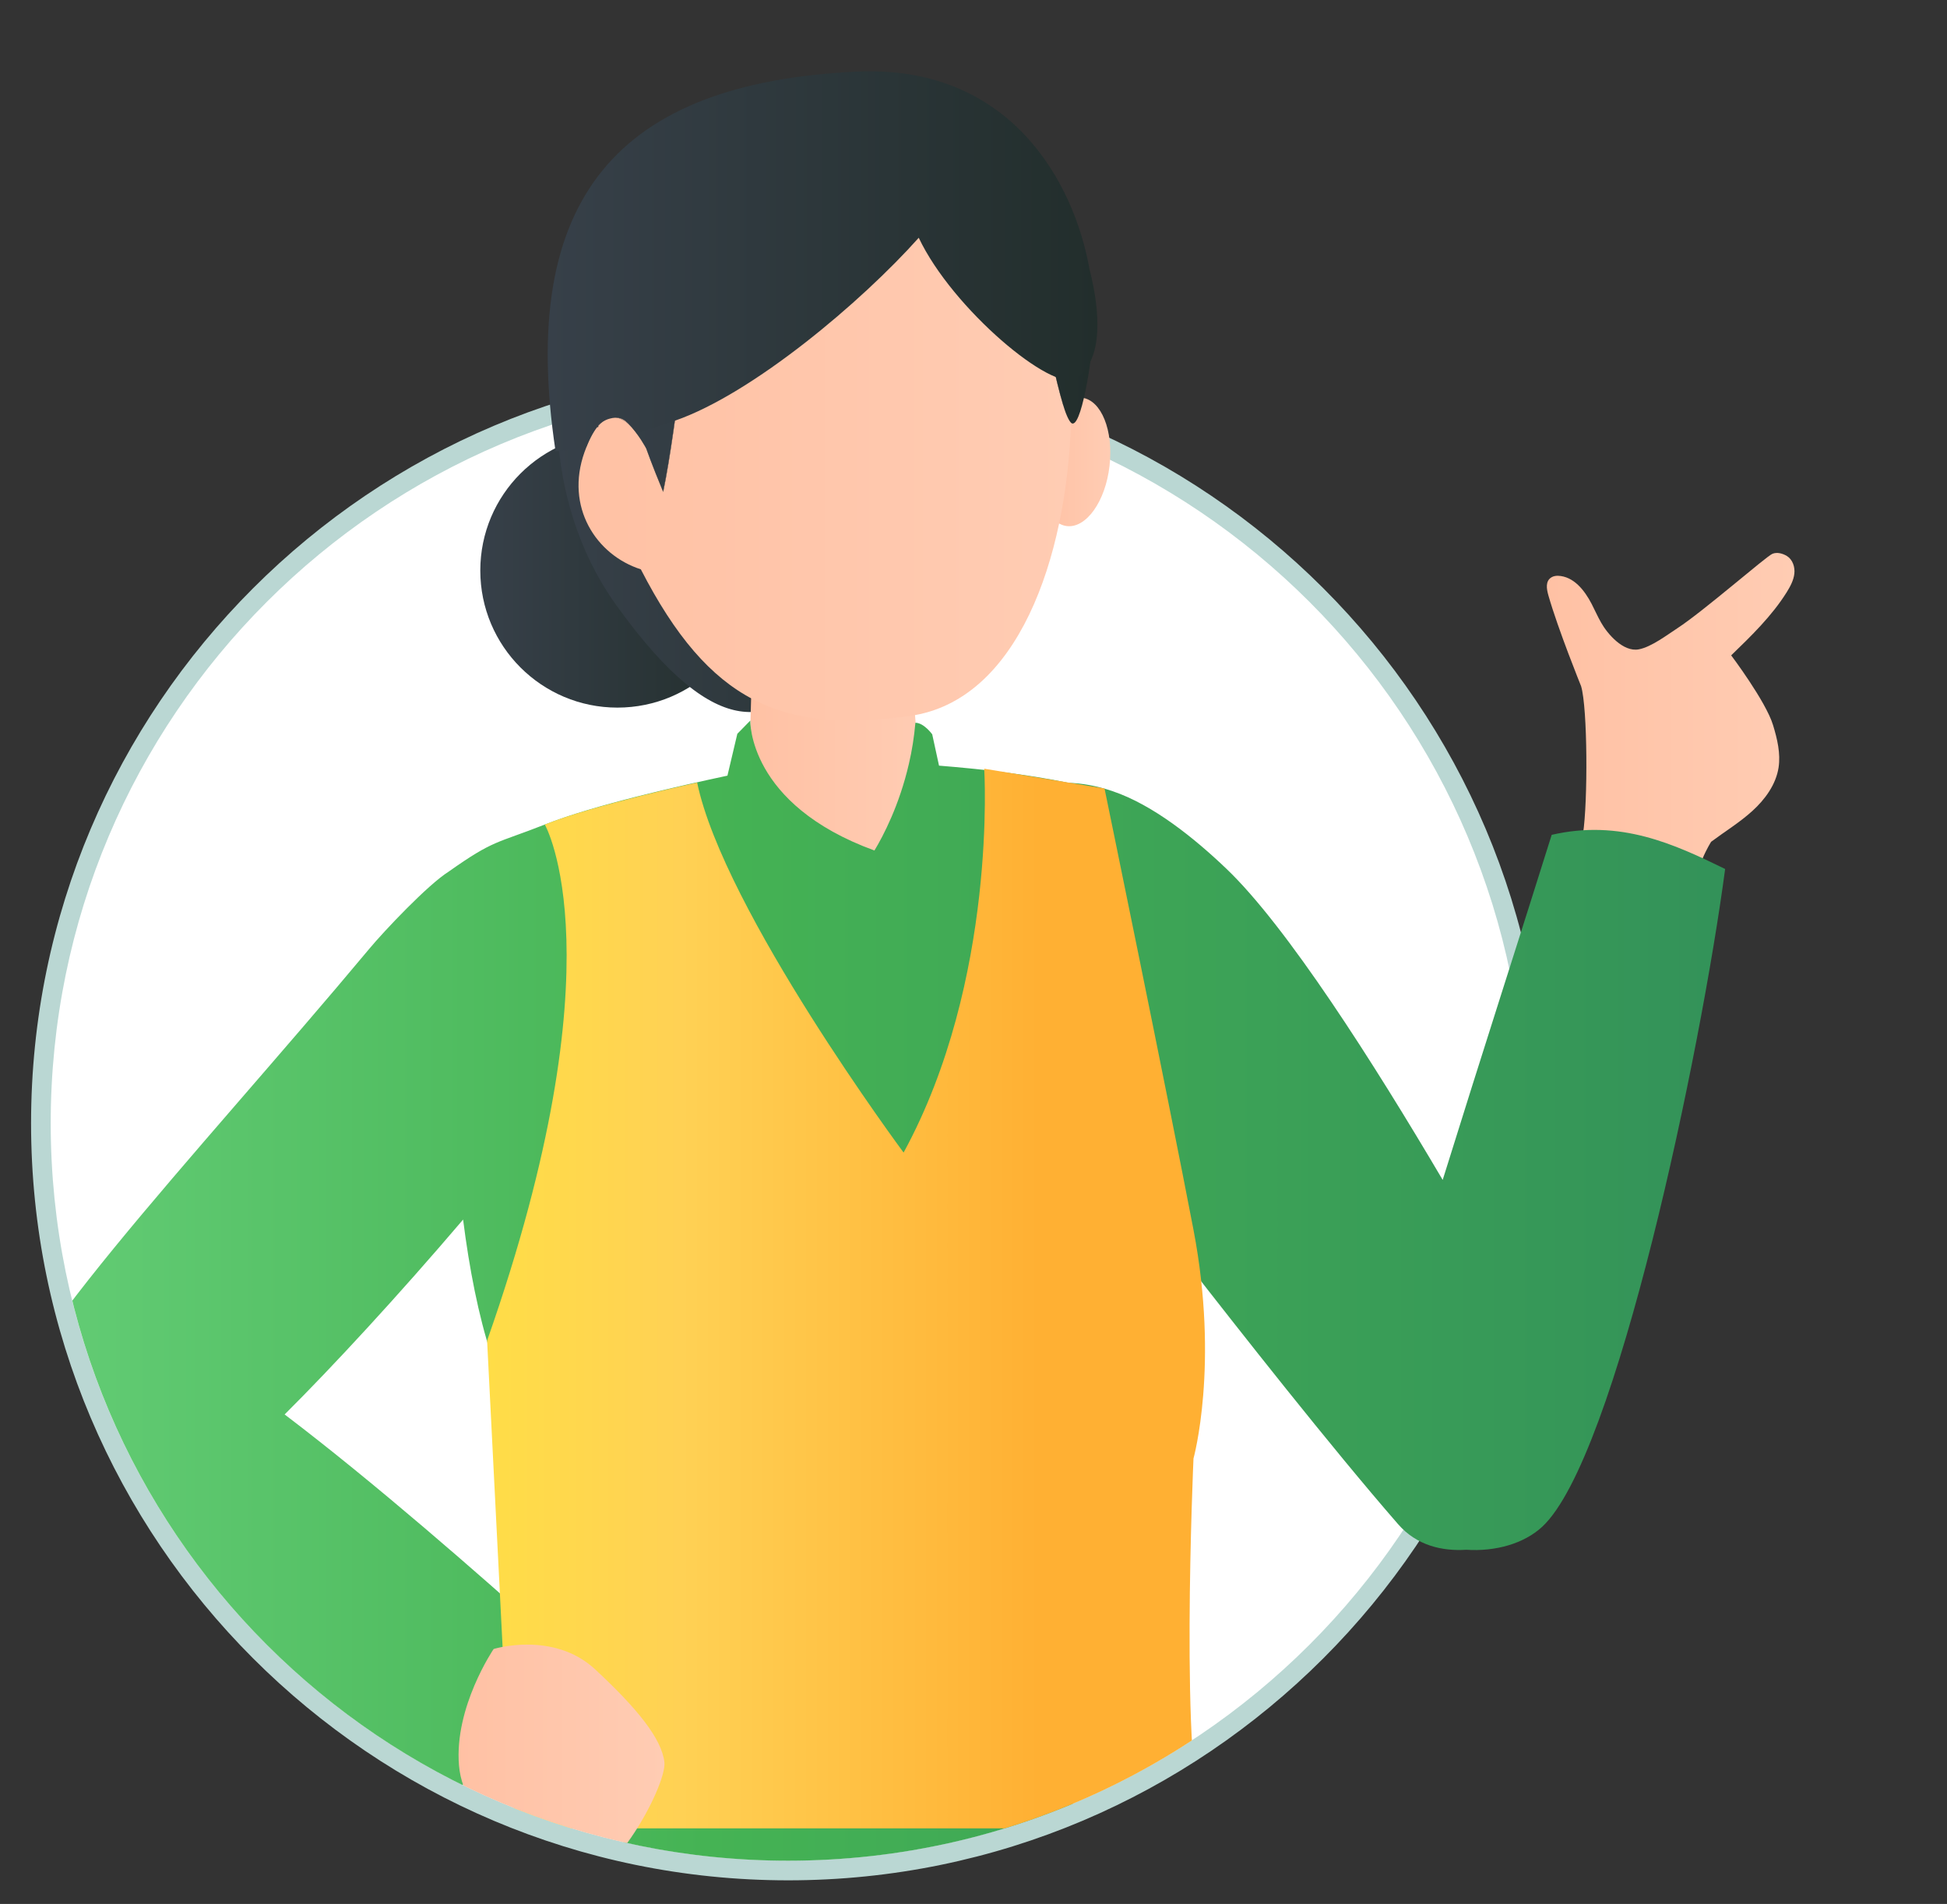 <?xml version="1.0" encoding="UTF-8"?>
<svg id="Layer_1" xmlns="http://www.w3.org/2000/svg" xmlns:xlink="http://www.w3.org/1999/xlink" viewBox="0 0 151.65 148.31">
  <rect x="0" y="0" width="151.65" height="148.31" fill="#333333" stroke="none"/>
  <defs>
    <style>
      .cls-1 {
        fill: none;
      }

      .cls-2 {
        fill: url(#linear-gradient-8);
      }

      .cls-3 {
        fill: url(#linear-gradient-7);
      }

      .cls-4 {
        fill: url(#linear-gradient-5);
      }

      .cls-5 {
        fill: url(#linear-gradient-6);
      }

      .cls-6 {
        fill: url(#linear-gradient-9);
      }

      .cls-7 {
        fill: url(#linear-gradient-4);
      }

      .cls-8 {
        fill: url(#linear-gradient-3);
      }

      .cls-9 {
        fill: url(#linear-gradient-2);
      }

      .cls-10 {
        fill: url(#linear-gradient);
      }

      .cls-11 {
        fill: #4c4b6d;
      }

      .cls-12 {
        fill: #ff9770;
      }

      .cls-13 {
        clip-path: url(#clippath-1);
      }

      .cls-14 {
        clip-path: url(#clippath-3);
      }

      .cls-15 {
        clip-path: url(#clippath-4);
      }

      .cls-16 {
        clip-path: url(#clippath-2);
      }

      .cls-17 {
        clip-path: url(#clippath-5);
      }

      .cls-18 {
        fill: #ffc5c5;
      }

      .cls-19 {
        fill: #fff;
      }

      .cls-20 {
        fill: url(#linear-gradient-10);
      }

      .cls-21 {
        fill: url(#linear-gradient-11);
      }

      .cls-22 {
        fill: url(#linear-gradient-12);
      }

      .cls-23 {
        fill: url(#linear-gradient-13);
      }

      .cls-24 {
        fill: url(#linear-gradient-14);
      }

      .cls-25 {
        fill: #bad7d3;
      }

      .cls-26 {
        fill: #ce5878;
      }

      .cls-27 {
        fill: #b74669;
      }

      .cls-28 {
        clip-path: url(#clippath);
      }

      .cls-29 {
        fill: #ffceb6;
      }
    </style>
    <clipPath id="clippath">
      <path class="cls-1" d="M148.09-230.75c0,11.54-32.66,31.64-38.52,40.64-10.24,15.75-27.99,26.16-48.18,26.16-31.72,0-57.43-25.71-57.43-57.43s25.71-84.66,57.43-84.66,86.7,43.57,86.7,75.29Z"/>
    </clipPath>
    <clipPath id="clippath-1">
      <rect class="cls-1" x="8.16" y="-304.41" width="128.24" height="141.83" transform="translate(144.55 -466.99) rotate(180)"/>
    </clipPath>
    <clipPath id="clippath-2">
      <path class="cls-1" d="M146.77-55.41c0,19.26-30.28,29.65-49.79,38.02-2.48,1.06-5.96-.29-7.96.81-8.2,4.51-17.61,7.07-27.63,7.07C29.67-9.51,3.95-35.22,3.95-66.94s23.66-87.25,55.38-87.25,87.44,67.06,87.44,98.78Z"/>
    </clipPath>
    <clipPath id="clippath-3">
      <rect class="cls-1" x="9.79" y="-154.2" width="132.44" height="146.34"/>
    </clipPath>
    <linearGradient id="linear-gradient" x1="26.66" y1="-46.48" x2="89.51" y2="-46.48" gradientUnits="userSpaceOnUse">
      <stop offset=".23" stop-color="#ffb033"/>
      <stop offset=".73" stop-color="#ffd154"/>
      <stop offset="1" stop-color="#ffdd47"/>
    </linearGradient>
    <clipPath id="clippath-4">
      <path class="cls-1" d="M149.45,93.44c-.94,12.16-18.51,23.91-31.06,32-2,1.29-11.99-2.21-13.16-.83-10.54,12.44-26.27,20.33-43.84,20.33-31.72,0-57.43-25.71-57.43-57.43S30.77.54,62.49.54s93.08,13.93,86.96,92.89Z"/>
    </clipPath>
    <clipPath id="clippath-5">
      <rect class="cls-1" x="-2.09" y="-3.77" width="144.31" height="150.08" transform="translate(140.14 142.55) rotate(180)"/>
    </clipPath>
    <linearGradient id="linear-gradient-2" x1="22.16" y1="35.97" x2="27.75" y2="35.97" gradientTransform="translate(108.64) rotate(-180) scale(1 -1)" gradientUnits="userSpaceOnUse">
      <stop offset="0" stop-color="#ffccb3"/>
      <stop offset="1" stop-color="#ffc1a4"/>
    </linearGradient>
    <linearGradient id="linear-gradient-3" x1="49.88" y1="44.44" x2="71.23" y2="44.44" gradientTransform="translate(108.64) rotate(-180) scale(1 -1)" gradientUnits="userSpaceOnUse">
      <stop offset="0" stop-color="#222e2c"/>
      <stop offset="1" stop-color="#374049"/>
    </linearGradient>
    <linearGradient id="linear-gradient-4" x1="28.33" y1="34.74" x2="65.27" y2="34.74" xlink:href="#linear-gradient-3"/>
    <linearGradient id="linear-gradient-5" x1="-31.14" y1="56.48" x2="-11.85" y2="56.48" xlink:href="#linear-gradient-2"/>
    <linearGradient id="linear-gradient-6" x1="37.83" y1="62.7" x2="49.06" y2="62.7" gradientTransform="translate(108.64) rotate(-180) scale(1 -1)" gradientUnits="userSpaceOnUse">
      <stop offset="0" stop-color="#339259"/>
      <stop offset=".59" stop-color="#45b354"/>
      <stop offset="1" stop-color="#65ce77"/>
    </linearGradient>
    <linearGradient id="linear-gradient-7" x1="36.93" y1="58.64" x2="50.27" y2="58.64" xlink:href="#linear-gradient-2"/>
    <linearGradient id="linear-gradient-8" x1="25.22" y1="35.16" x2="63.59" y2="35.16" xlink:href="#linear-gradient-2"/>
    <linearGradient id="linear-gradient-9" x1="25.19" y1="24.41" x2="62.35" y2="24.41" xlink:href="#linear-gradient-2"/>
    <linearGradient id="linear-gradient-10" x1="23.59" y1="23.99" x2="64.01" y2="23.99" xlink:href="#linear-gradient-3"/>
    <linearGradient id="linear-gradient-11" x1="23.18" y1="20.36" x2="65.99" y2="20.36" xlink:href="#linear-gradient-3"/>
    <linearGradient id="linear-gradient-12" x1="-25.74" y1="101.38" x2="108.77" y2="101.38" xlink:href="#linear-gradient-6"/>
    <linearGradient id="linear-gradient-13" x1="14.78" y1="101.16" x2="70.71" y2="101.16" gradientTransform="translate(108.64) rotate(-180) scale(1 -1)" xlink:href="#linear-gradient"/>
    <linearGradient id="linear-gradient-14" x1="56.89" y1="137.44" x2="72.93" y2="137.44" xlink:href="#linear-gradient-2"/>
  </defs>
  <g>
    <path class="cls-19" d="M61.39,145.7c-32.09,0-58.2-26.11-58.2-58.2S29.3,29.3,61.39,29.3s58.2,26.11,58.2,58.2-26.11,58.2-58.2,58.2Z"/>
    <path class="cls-25" d="M61.39,30.07c31.72,0,57.43,25.71,57.43,57.43s-25.71,57.43-57.43,57.43S3.95,119.22,3.95,87.5,29.67,30.07,61.39,30.07M61.39,28.53C28.87,28.53,2.42,54.99,2.42,87.5s26.45,58.97,58.97,58.97,58.97-26.45,58.97-58.97-26.45-58.97-58.97-58.97h0Z"/>
  </g>
  <g class="cls-28">
    <g class="cls-13">
      <g>
        <path class="cls-29" d="M76.26-63.43c-.28,2.41-1.98,65.08-1.98,65.08l-11.2-2.41c-4.15-23.31-9.52-48.45-6.23-68.38l19.41,5.7Z"/>
        <path class="cls-29" d="M53.51-63.43c-.28,2.41-1.98,65.08-1.98,65.08l-11.2-2.41c-4.16-23.31-9.18-50.25-5.89-70.18l19.07,7.51Z"/>
        <path class="cls-27" d="M98.49,15.09s-1.58-9.58-12.9-11.51c-11.32-1.93-10.81-4.23-10.81-4.23l-12.53-.42-2.88,16.16h39.11Z"/>
        <path class="cls-26" d="M75.95,15.09s-1.58-9.58-12.9-11.51c-11.32-1.93-10.81-4.23-10.81-4.23l-12.53-.42-2.88,16.16h39.11Z"/>
      </g>
    </g>
  </g>
  <g class="cls-16">
    <g class="cls-14">
      <g>
        <path class="cls-10" d="M82.87-88.97c-5.07-5.05-20.85-6.21-23.89-6.44v-.02s-.08,0-.12,0c-.03,0-.09,0-.12,0v.02c-3.05.23-26.39,4.01-30.9,11.42-2.13,4.69-2.15,40.34,6.49,47.36,2.99,13.7,3.56,29.83,3.23,32.48,12.07,7.25,33.23,9.38,45.31,2.13-.32-2.65-2.99-22.74,0-36.44,6.01-4.91,6.63-13.85,6.63-13.85,0-7.26-4.88-27.24-6.63-36.66Z"/>
        <g>
          <path class="cls-18" d="M66.49,114.19l-34.75,79.02c-1.38,4.25-4.49,7.15-8.74,5.76,0,0-3.83-2.75-3.2-6.6,6.63-40.68,4.99-53.66,21.02-88.94,6.49-14.29,32.23-11.36,25.67,10.75Z"/>
          <path class="cls-18" d="M63.73,24.7l3.82,73.64s1.19,15.45-11.49,16.52c-12.57,1.06-15.11-14.86-15.11-14.86L24.63,34.19s-2.91-20.34,12.04-27.05c20.88-9.36,27.06,17.55,27.06,17.55Z"/>
        </g>
        <g>
          <path class="cls-18" d="M86.23,94.01l-9.67,101.65c-.38,4.45-2.75,7.98-7.2,7.6,0,0-4.36-1.81-4.62-5.69-2.8-41.12-12.65-70.38-5.07-108.39,3.07-15.39,27.92-18.2,26.56,4.83Z"/>
          <path class="cls-18" d="M86.23,94.01l-9.67,101.65c-.38,4.45-2.75,7.98-7.2,7.6,0,0-4.36-1.81-4.62-5.69-2.8-41.12-12.65-70.38-5.07-108.39,3.07-15.39,27.92-18.2,26.56,4.83Z"/>
          <path class="cls-18" d="M92.94,17.89l-6.7,73.44s-1.02,15.47-13.73,14.71c-12.6-.74-12.84-16.86-12.84-16.86l-6.79-67.46s.02-20.55,15.77-25.06c22-6.3,24.29,21.22,24.29,21.22Z"/>
        </g>
        <path class="cls-12" d="M80.08-18.58c-6.79,1.64-13.84,2.13-20.76,2.26-12.73.24-15.59-1.27-23.52-1.79,0,0-10.14,17.21-12.07,35.06-3.44,31.79-1.09,79.57-2.05,89.29,22.26,12.67,58.9,7.71,71.23-1.03-.93-9.33,4.09-54.25.69-85.78-2.13-19.79-13.51-38.01-13.51-38.01Z"/>
      </g>
    </g>
  </g>
  <g class="cls-15">
    <g class="cls-17">
      <g>
        <path class="cls-9" d="M86.42,36.3c-.32,2.76-1.81,4.85-3.32,4.68-1.51-.18-2.47-2.56-2.15-5.32.32-2.76,1.81-4.85,3.32-4.68,1.51.18,2.47,2.56,2.15,5.32Z"/>
        <circle class="cls-8" cx="48.09" cy="44.44" r="10.68"/>
        <path class="cls-7" d="M43.68,27.86s-2.05,10.42,4.35,19.32c8.17,11.36,12.21,8.63,15.47,5.79,3.25-2.84,16.82-16.06,16.82-16.06l-1.91-17.32-7.53-5.57-10.36.53-16.83,13.31Z"/>
        <path class="cls-4" d="M123.3,64.94c.38-2.48.36-9.8-.15-11.49,0,0-1.8-4.44-2.55-7.08-.14-.5-.25-1.12.26-1.41.14-.08.31-.11.48-.11,1.23.04,2.08,1.13,2.63,2.19.25.48.47.99.74,1.46.47.84,1.71,2.32,2.94,2.08.97-.18,2.24-1.15,2.98-1.63,2.06-1.34,6.92-5.6,7.42-5.81.36-.15.8-.03,1.13.17.45.28.64.86.58,1.38s-.32,1-.6,1.45c-1.16,1.85-2.75,3.39-4.32,4.91,0,0,2.7,3.58,3.26,5.43.33,1.08.6,2.21.43,3.32-.21,1.32-1.05,2.47-2.04,3.37s-2.14,1.6-3.21,2.4c0,0-1.37,2.12-1.32,4.27l-9.85-1.13s.36,1.53,1.18-3.79Z"/>
        <path class="cls-5" d="M59.58,59.86c1.18,2.08,3.6,4.61,8.54,6.41.69-1.14,1.95-3.55,2.69-6.78-3.08-.2-5.5-.27-6.35-.33v-.02s-.08,0-.1,0c-.03,0-.08,0-.1,0v.02c-.66.05-2.38.28-4.67.7Z"/>
        <path class="cls-3" d="M58.63,49.96l-.25,8.78s-.03,3.03,0,3.05c.86.63,4.25,2.94,9.51,5.52.42-.86,3.56-5.13,3.82-5.98l-.89-11.37h-12.19Z"/>
        <path class="cls-2" d="M49.91,44.34c5.36,10.43,11.02,12.81,20.95,11.43,8.43-1.17,12.21-12.31,12.56-22.84-.12-.12-.25-.36-.4-.76-1.09-2.92-2.93-13.69-2.93-13.69-18.81-11.26-26.21,3.3-26.21,3.3,0,0-1.14,11.36-2.22,16.54-.92-2.22-1.32-3.38-1.32-3.38,0,0-1.88-3.95-3.73-1.78.01.11-.04.17-.08.09-.34.43-.67,1.06-1,1.96-1.53,4.27.89,8.02,4.39,9.14Z"/>
        <path class="cls-6" d="M46.6,33.15c1.86-2.17,3.73,1.78,3.73,1.78,0,0,.4,1.16,1.32,3.38,1.08-5.18,2.22-16.54,2.22-16.54,0,0,7.41-14.56,26.21-3.3,0,0,1.85,10.76,2.93,13.69.15.39.28.63.4.76.07-2.01.01-4-.16-5.9-1.08-11.82-4.73-12.78-4.73-12.78,0,0-21.14-11.73-31.61,6.35,0,0-1.16,5.62-.32,12.55Z"/>
        <path class="cls-20" d="M44.63,21.91l1.31,10.12s-1.43.48-1.08,1.21c.04.08-.37-.2.82-.2-.01-.11.45-.26.44-.37,1.86-2.17,4.21,2.26,4.21,2.26,0,0,.4,1.16,1.32,3.38,1.08-5.18,2.22-16.54,2.22-16.54,0,0,7.41-14.56,26.21-3.3,0,0,1.85,10.76,2.93,13.69.15.39.28.63.4.76.78.8,1.67-5.22,1.63-6.01-.15-3.05-2.44-10.23-2.44-10.23l-4.05-4.05-9.17-2.71-12.21-.26-11.66,6.23-.88,6.02Z"/>
        <path class="cls-21" d="M43.26,35.15s.69,0,2.42-.37c.47-1.28,1.02-1.96,1.81-2.17.57-.15,1.18-.19,2.11,1.13.88-.27,1.87-.59,2.97-.97,6.06-2.1,14.55-9.27,18.99-14.25,2.63,5.56,10.46,12.07,12.21,10.97,2.23-1.39,1.91-5.33,1.09-8.52-1.21-6.84-6.23-15.95-18.14-15.39-18.53.88-26.42,9.77-23.45,29.56Z"/>
        <path class="cls-22" d="M-.1,112.21c.11.63.35,1.24.7,1.79.26.73.67,1.4,1.24,1.99,0,0,10.49,12.63,33.77,23.35,3.88-2.76,7.78-6.06,6.62-12.3-4.72-4.23-12.98-11.49-20.06-16.86,3.72-3.7,8.84-9.24,13.9-15.18.97,7.66,2.86,14.69,6.09,17.31,2.71,12.39,3.22,26.98,2.92,29.38,10.92,6.56,27.61,6.56,38.53,0-.29-2.4.21-16.99,2.92-29.38,5.44-4.44,6-12.53,6-12.53,0-.37,0-.81,0-1.29,3.8,4.89,11.12,14.21,16.36,20.23,1.46,1.68,3.44,2.12,5.33,2,2.25.15,4.48-.47,5.91-1.8,5.76-5.37,12.36-37.06,14.24-51.23-3.97-1.94-8.16-3.89-13.51-2.66-2.08,6.66-5.52,17.33-8.49,26.88-5.4-9.16-12.16-19.78-16.87-24.26-2.44-2.33-5.67-4.95-8.84-6.02-1.24-.42-2.38-.62-3.44-.65-3.22-.67-6.85-1.08-10.08-1.34l-.53-2.44s-.65-.9-1.31-.9c-.1,1.13-.27,2.19-.5,3.17-.74,3.23-2,5.64-2.69,6.78-4.94-1.8-7.36-4.33-8.54-6.41-1.18-2.08-1.13-3.71-1.13-3.71l-1.01,1.03-.77,3.26c-3.7.79-10.39,2.29-14.23,3.81-3.81,1.5-3.94,1.16-7.49,3.67-1.61,1.01-5.04,4.64-6.17,6C15.18,90.18-1,106.96-.1,112.21Z"/>
        <rect class="cls-11" x="78.26" y="88.62" width="11.32" height="3.17" transform="translate(-4.62 4.52) rotate(-3.01)"/>
        <path class="cls-23" d="M42.44,64.24s5.97,10.42-4.5,40.19l1.6,31.64.63,6.35h53.69c-2.01-4-.9-28.81-.9-28.81,0,0,2.02-7.26,0-17.81-2.02-10.55-6.93-34.38-6.93-34.38l-9.37-1.54s1.05,16.46-6.28,29.9c0,0-14-18.85-16.08-28.82,0,0-8.08,1.75-11.87,3.27Z"/>
        <path class="cls-24" d="M38.45,128.45s4.65-1.44,7.91,1.59c3.26,3.03,5.18,5.39,5.39,7.23.21,1.84-4.54,10.71-7.82,9.37-3.28-1.34-2.5-2.1-2.5-2.1,0,0-5.3-2.47-5.68-7.02-.38-4.55,2.7-9.07,2.7-9.07Z"/>
      </g>
    </g>
  </g>
</svg>